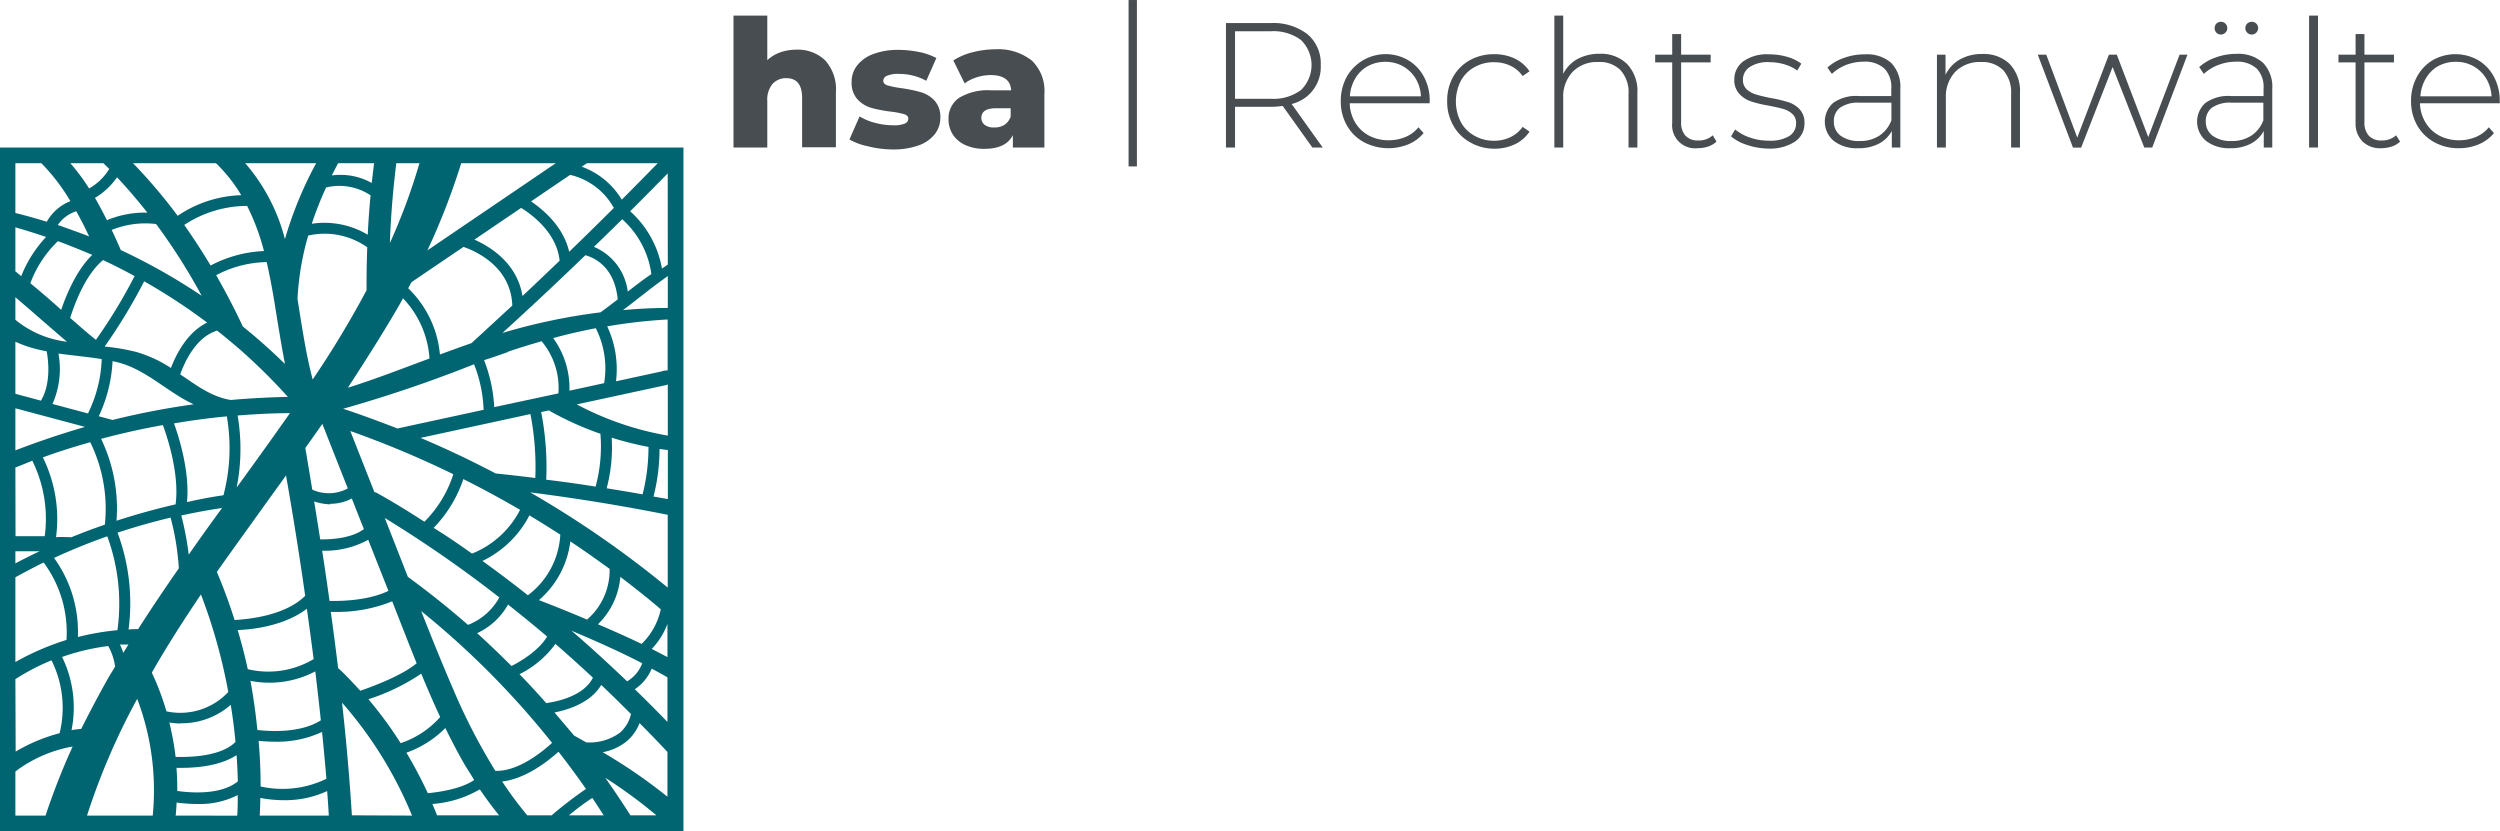 <svg id="Ebene_1" data-name="Ebene 1" xmlns="http://www.w3.org/2000/svg" width="128.43mm" height="42.69mm" viewBox="0 0 364.04 121"><defs><style>.cls-1{fill:#474d50;}.cls-2{fill:#006571;}</style></defs><path class="cls-1" d="M169.89,56a6.25,6.25,0,0,1,1.59,4.68v8h-4.92V61.5c0-1.92-.76-2.88-2.3-2.88a2.63,2.63,0,0,0-2,.83,3.55,3.55,0,0,0-.77,2.49v6.78h-4.92V49.51h4.92V56a5.5,5.5,0,0,1,1.89-1.14,6.91,6.91,0,0,1,2.33-.39A5.75,5.75,0,0,1,169.89,56Z" transform="translate(-49.76 -47.24)"/><path class="cls-1" d="M176.2,68.55a9.3,9.3,0,0,1-2.75-1l1.48-3.36a8.29,8.29,0,0,0,2.27.94,10.38,10.38,0,0,0,2.62.35,4.12,4.12,0,0,0,1.7-.25.77.77,0,0,0,.5-.71c0-.31-.2-.53-.61-.66a12.45,12.45,0,0,0-1.93-.37,18.67,18.67,0,0,1-2.86-.55,4.43,4.43,0,0,1-2-1.24,3.55,3.55,0,0,1-.85-2.54,3.81,3.81,0,0,1,.8-2.39,5.3,5.3,0,0,1,2.34-1.66,10.18,10.18,0,0,1,3.69-.61,15.42,15.42,0,0,1,3,.31,9.07,9.07,0,0,1,2.51.88L184.64,59a8.2,8.2,0,0,0-4-1,4,4,0,0,0-1.71.27.82.82,0,0,0-.55.71q0,.49.6.69a13.87,13.87,0,0,0,2,.4,22.26,22.26,0,0,1,2.87.59,4.48,4.48,0,0,1,2,1.23,3.52,3.52,0,0,1,.84,2.5,3.83,3.83,0,0,1-.8,2.37,5.2,5.2,0,0,1-2.37,1.65,10.77,10.77,0,0,1-3.77.59A14.87,14.87,0,0,1,176.2,68.55Z" transform="translate(-49.76 -47.24)"/><path class="cls-1" d="M200,56.05a6.12,6.12,0,0,1,1.84,4.88v7.79h-4.59V66.91q-1,2-4.14,2a6.45,6.45,0,0,1-2.82-.57,4.22,4.22,0,0,1-1.8-1.54,4.12,4.12,0,0,1-.61-2.21,3.61,3.61,0,0,1,1.53-3.1,8.14,8.14,0,0,1,4.71-1.1H197c-.09-1.48-1.08-2.22-3-2.22a6.67,6.67,0,0,0-2,.32,5.65,5.65,0,0,0-1.77.89l-1.65-3.34a9.43,9.43,0,0,1,2.83-1.2,13.76,13.76,0,0,1,3.36-.43A7.88,7.88,0,0,1,200,56.05Zm-4,9.38a2.31,2.31,0,0,0,.93-1.22V63h-2.13c-1.43,0-2.14.47-2.14,1.42a1.26,1.26,0,0,0,.49,1,2.11,2.11,0,0,0,1.34.38A2.74,2.74,0,0,0,196,65.43Z" transform="translate(-49.76 -47.24)"/><path class="cls-1" d="M214.1,47.24h1.21V71.47H214.1Z" transform="translate(-49.76 -47.24)"/><path class="cls-1" d="M240.86,68.72l-4.32-6.06a12.59,12.59,0,0,1-1.76.13H229.6v5.93h-1.32V50.6h6.5a8.16,8.16,0,0,1,5.36,1.61,5.55,5.55,0,0,1,1.94,4.5,5.53,5.53,0,0,1-4.24,5.67l4.53,6.34Zm-6.08-7.1a6.71,6.71,0,0,0,4.43-1.28,5.08,5.08,0,0,0,0-7.27,6.71,6.71,0,0,0-4.43-1.28H229.6v9.83Z" transform="translate(-49.76 -47.24)"/><path class="cls-1" d="M257.93,62.27H246.3a5.72,5.72,0,0,0,.8,2.81,5.12,5.12,0,0,0,2,1.9,6.06,6.06,0,0,0,2.88.68,6.19,6.19,0,0,0,2.45-.48,4.79,4.79,0,0,0,1.88-1.41l.75.85a5.78,5.78,0,0,1-2.22,1.63,7.7,7.7,0,0,1-6.48-.31,6.34,6.34,0,0,1-2.47-2.43A7,7,0,0,1,245,62a7.34,7.34,0,0,1,.84-3.53A6.52,6.52,0,0,1,254.81,56a6.16,6.16,0,0,1,2.3,2.42,7.27,7.27,0,0,1,.84,3.52Zm-9-5.4a4.81,4.81,0,0,0-1.82,1.79,5.82,5.82,0,0,0-.79,2.6h10.35a5.49,5.49,0,0,0-.77-2.59,5.06,5.06,0,0,0-1.84-1.78,5.13,5.13,0,0,0-2.56-.65A5.23,5.23,0,0,0,248.94,56.87Z" transform="translate(-49.76 -47.24)"/><path class="cls-1" d="M263.8,67.94a6.22,6.22,0,0,1-2.43-2.45,7,7,0,0,1-.88-3.53,7.12,7.12,0,0,1,.88-3.56A6.24,6.24,0,0,1,263.8,56a7.09,7.09,0,0,1,3.52-.87,6.87,6.87,0,0,1,3,.63,5.33,5.33,0,0,1,2.16,1.86l-1,.69a4.6,4.6,0,0,0-1.8-1.51,5.41,5.41,0,0,0-2.37-.5,5.56,5.56,0,0,0-2.83.71,5,5,0,0,0-2,2,6.61,6.61,0,0,0,0,6,5,5,0,0,0,2,2,5.57,5.57,0,0,0,2.83.72,5.42,5.42,0,0,0,2.37-.51,4.6,4.6,0,0,0,1.8-1.51l1,.7a5.31,5.31,0,0,1-2.16,1.85,6.87,6.87,0,0,1-3,.63A7,7,0,0,1,263.8,67.94Z" transform="translate(-49.76 -47.24)"/><path class="cls-1" d="M286.71,56.58a5.71,5.71,0,0,1,1.48,4.24v7.9H286.9V60.93a4.78,4.78,0,0,0-1.16-3.47,4.23,4.23,0,0,0-3.22-1.19,4.94,4.94,0,0,0-3.75,1.42,5.28,5.28,0,0,0-1.38,3.83v7.2H276.1V49.51h1.29V58a5,5,0,0,1,2.08-2.17,6.62,6.62,0,0,1,3.23-.76A5.39,5.39,0,0,1,286.71,56.58Z" transform="translate(-49.76 -47.24)"/><path class="cls-1" d="M299.71,67.86a3.39,3.39,0,0,1-1.23.72,5,5,0,0,1-1.54.24,3.35,3.35,0,0,1-3.68-3.67V56.32h-2.48V55.2h2.48v-3h1.3v3h4.3v1.12h-4.3V65a2.86,2.86,0,0,0,.63,2,2.42,2.42,0,0,0,1.88.69,3,3,0,0,0,2.1-.75Z" transform="translate(-49.76 -47.24)"/><path class="cls-1" d="M304.14,68.33a6.42,6.42,0,0,1-2.31-1.24l.6-1a6.72,6.72,0,0,0,2.13,1.17,8.17,8.17,0,0,0,2.74.46,5.34,5.34,0,0,0,3-.67,2.14,2.14,0,0,0,1-1.86,1.73,1.73,0,0,0-.53-1.35,3.28,3.28,0,0,0-1.31-.73c-.51-.15-1.23-.31-2.14-.49a17.1,17.1,0,0,1-2.59-.62A4,4,0,0,1,303,60.87a3,3,0,0,1-.7-2.07,3.24,3.24,0,0,1,1.34-2.65,6,6,0,0,1,3.79-1,9.31,9.31,0,0,1,2.56.36,6.22,6.22,0,0,1,2.07,1l-.59,1a6.14,6.14,0,0,0-1.89-.91,7.61,7.61,0,0,0-2.18-.31,4.76,4.76,0,0,0-2.84.7,2.17,2.17,0,0,0-1,1.84,1.85,1.85,0,0,0,.54,1.41,3.65,3.65,0,0,0,1.34.75c.52.16,1.26.34,2.21.53a18.55,18.55,0,0,1,2.55.61,3.74,3.74,0,0,1,1.64,1.05,2.79,2.79,0,0,1,.68,2,3.16,3.16,0,0,1-1.4,2.69,6.67,6.67,0,0,1-3.94,1A9.68,9.68,0,0,1,304.14,68.33Z" transform="translate(-49.76 -47.24)"/><path class="cls-1" d="M325.13,56.38a5,5,0,0,1,1.35,3.77v8.57h-1.24V66.31a4.56,4.56,0,0,1-1.89,1.85,6.27,6.27,0,0,1-3,.66,5.47,5.47,0,0,1-3.56-1.06,3.67,3.67,0,0,1-.1-5.53,5.76,5.76,0,0,1,3.84-1h4.63V60.1a3.83,3.83,0,0,0-1-2.88,4.17,4.17,0,0,0-3-1,7.14,7.14,0,0,0-2.57.47A6.44,6.44,0,0,0,316.51,58l-.65-.93a7.08,7.08,0,0,1,2.44-1.41,8.76,8.76,0,0,1,3-.51A5.37,5.37,0,0,1,325.13,56.38ZM323.41,67a4.58,4.58,0,0,0,1.77-2.25V62.19h-4.6a4.6,4.6,0,0,0-2.89.73,2.41,2.41,0,0,0-.89,2,2.49,2.49,0,0,0,1,2.09,4.43,4.43,0,0,0,2.77.76A5.06,5.06,0,0,0,323.41,67Z" transform="translate(-49.76 -47.24)"/><path class="cls-1" d="M342.43,56.58a5.75,5.75,0,0,1,1.47,4.24v7.9h-1.29V60.93a4.82,4.82,0,0,0-1.15-3.47,4.27,4.27,0,0,0-3.23-1.19,5,5,0,0,0-3.75,1.42,5.27,5.27,0,0,0-1.37,3.83v7.2h-1.3V55.2h1.25v2.93a5.15,5.15,0,0,1,2.08-2.23,6.44,6.44,0,0,1,3.27-.8A5.41,5.41,0,0,1,342.43,56.58Z" transform="translate(-49.76 -47.24)"/><path class="cls-1" d="M368.29,55.2l-5.13,13.52H362L357.39,57l-4.58,11.73h-1.19L346.49,55.2h1.24l4.51,12.07,4.61-12.07H358l4.58,12,4.56-12Z" transform="translate(-49.76 -47.24)"/><path class="cls-1" d="M379.29,56.38a5,5,0,0,1,1.35,3.77v8.57H379.4V66.31a4.56,4.56,0,0,1-1.89,1.85,6.27,6.27,0,0,1-3,.66A5.47,5.47,0,0,1,371,67.76a3.67,3.67,0,0,1-.1-5.53,5.76,5.76,0,0,1,3.84-1h4.63V60.1a3.83,3.83,0,0,0-1-2.88,4.17,4.17,0,0,0-3-1,7.18,7.18,0,0,0-2.57.47A6.44,6.44,0,0,0,370.67,58L370,57a7.08,7.08,0,0,1,2.44-1.41,8.76,8.76,0,0,1,3-.51A5.37,5.37,0,0,1,379.29,56.38ZM377.57,67a4.58,4.58,0,0,0,1.77-2.25V62.19h-4.6a4.62,4.62,0,0,0-2.89.73,2.41,2.41,0,0,0-.89,2,2.49,2.49,0,0,0,1,2.09,4.43,4.43,0,0,0,2.77.76A5.06,5.06,0,0,0,377.57,67ZM372.5,52a1,1,0,0,1,0-1.33.93.93,0,0,1,.66-.26.92.92,0,0,1,.93.93.88.88,0,0,1-.29.66.92.92,0,0,1-1.3,0ZM377,52a.87.87,0,0,1-.28-.66.92.92,0,0,1,.93-.93.93.93,0,0,1,.66.26.94.94,0,0,1-.66,1.6A.92.92,0,0,1,377,52Z" transform="translate(-49.76 -47.24)"/><path class="cls-1" d="M386,49.51h1.3V68.72H386Z" transform="translate(-49.76 -47.24)"/><path class="cls-1" d="M399.25,67.86a3.23,3.23,0,0,1-1.23.72,4.91,4.91,0,0,1-1.54.24,3.61,3.61,0,0,1-2.71-1,3.68,3.68,0,0,1-1-2.7V56.32h-2.49V55.2h2.49v-3h1.29v3h4.3v1.12h-4.3V65a2.81,2.81,0,0,0,.64,2,2.42,2.42,0,0,0,1.87.69,3,3,0,0,0,2.1-.75Z" transform="translate(-49.76 -47.24)"/><path class="cls-1" d="M413.78,62.27H402.15a5.63,5.63,0,0,0,.81,2.81,5.09,5.09,0,0,0,2,1.9,6.06,6.06,0,0,0,2.88.68,6.19,6.19,0,0,0,2.45-.48,4.79,4.79,0,0,0,1.88-1.41l.75.85a5.82,5.82,0,0,1-2.21,1.63,7.31,7.31,0,0,1-2.89.57,7.22,7.22,0,0,1-3.6-.88,6.34,6.34,0,0,1-2.47-2.43,7,7,0,0,1-.9-3.55,7.23,7.23,0,0,1,.85-3.53A6.2,6.2,0,0,1,404,56a6.7,6.7,0,0,1,6.62,0,6.16,6.16,0,0,1,2.3,2.42,7.27,7.27,0,0,1,.84,3.52Zm-9-5.4A4.88,4.88,0,0,0,403,58.66a5.82,5.82,0,0,0-.79,2.6h10.36a5.61,5.61,0,0,0-.78-2.59,5.06,5.06,0,0,0-4.4-2.43A5.23,5.23,0,0,0,404.79,56.87Z" transform="translate(-49.76 -47.24)"/><path class="cls-2" d="M49.76,68.72v99.52h99.52V68.72Zm37.95,93c0-2.21-.1-4.41-.29-6.6.63.06,1.43.12,2.34.12a15.57,15.57,0,0,0,6.9-1.42q.34,3.4.63,6.82A14.6,14.6,0,0,1,87.71,161.76Zm-29.44-63c2.09.29,4.23.47,6.3.81a19.37,19.37,0,0,1-2,7.91l-5.17-1.38A12.52,12.52,0,0,0,58.27,98.71Zm8.54-25.66c1.55,1.65,3,3.36,4.41,5.14a14.3,14.3,0,0,0-5.89,1.1c-.55-1.1-1.13-2.19-1.74-3.25A10.5,10.5,0,0,0,66.81,73.05Zm18.94,4.17a33.35,33.35,0,0,1,2.45,6.56,18.31,18.31,0,0,0-7.77,2.11q-1.8-3-3.84-5.91A16.73,16.73,0,0,1,85.75,77.22Zm5.5,23q-2.94-2.88-6.14-5.46c-1.18-2.55-2.47-5-3.87-7.46a16.25,16.25,0,0,1,7.35-1.91c.46,2,.82,3.94,1.15,5.94C89.74,91.33,90.69,97.41,91.25,100.18ZM147,87.43v4.65c-2.18,0-4.36.12-6.52.31,1.9-1.42,3.73-2.93,5.64-4.32Zm-5.94,59c-2.64-2.51-5.33-5-8.1-7.36,3.49,1.48,6.94,3,10.32,4.75A5.15,5.15,0,0,1,141.05,146.47ZM94.64,81.54a10.73,10.73,0,0,1,8.6,1.71c-.08,2.08-.12,4.17-.1,6.25-2.39,4.48-5,8.8-7.85,13-1-3.79-1.57-7.78-2.21-11.73A40.14,40.14,0,0,1,94.64,81.54Zm24.15,18.74a19.85,19.85,0,0,1,1.39,6.63l-12.54,2.72c-2.61-1-5.25-2-7.92-2.87A195.4,195.4,0,0,0,118.79,100.28ZM135,84.4c1.45.41,4.27,1.81,4.71,6.43-.83.64-1.66,1.28-2.51,1.89a87.62,87.62,0,0,0-14.28,3Q129.06,90.14,135,84.4Zm5.35-5.25a13.08,13.08,0,0,1,4.26,8c-1.18.8-2.32,1.67-3.44,2.55a8.14,8.14,0,0,0-4.93-6.52C137.65,81.85,139,80.5,140.38,79.15Zm3.84,33.17a28,28,0,0,1-.86,6.9c-1.74-.31-3.49-.6-5.23-.88a23.12,23.12,0,0,0,.73-7.37A47.22,47.22,0,0,0,144.22,112.32Zm-7-1.9a22.33,22.33,0,0,1-.7,7.67c-2.39-.37-4.79-.72-7.19-1a41.74,41.74,0,0,0-.74-9.85l1.17-.25a.72.72,0,0,0,.21.16A45.56,45.56,0,0,0,137.24,110.42ZM111,111l16-3.47a40.66,40.66,0,0,1,.71,9.31q-2.88-.36-5.78-.66Q116.63,113.38,111,111Zm19.29-14.53q3.09-.84,6.23-1.44a13,13,0,0,1,1.21,8l-5.05,1.1A12.4,12.4,0,0,0,130.33,96.49Zm-6.61,2q2.46-.84,4.95-1.54a10.54,10.54,0,0,1,2.44,7.59l-9.34,2a22,22,0,0,0-1.48-6.84C121.43,99.31,122.58,98.9,123.72,98.5Zm-28.46,20q-.49-3-1-6c.83-1.16,1.66-2.33,2.48-3.51q1.84,4.69,3.71,9.4A5.84,5.84,0,0,1,95.26,118.55Zm2.61,2.13a6.62,6.62,0,0,0,3.16-.78c.58,1.49,1.17,3,1.76,4.46-1.74,1.31-4.6,1.52-6.36,1.5q-.44-2.76-.88-5.52A8.6,8.6,0,0,0,97.87,120.68Zm-3.4,15.18q.52,3.7,1,7.43a12.87,12.87,0,0,1-9.59,1.47q-.63-2.88-1.47-5.7C87,138.89,91.4,138.23,94.47,135.86Zm-7.2,17.68q-.36-3.57-1-7.08A14.32,14.32,0,0,0,95.67,145q.43,3.56.81,7.13C93.52,154,89.17,153.75,87.27,153.54ZM104.61,119a.91.91,0,0,0-.33-.1l-3.51-8.9a142.87,142.87,0,0,1,15,6.29,17.12,17.12,0,0,1-4.21,6.92C109.28,121.74,107,120.32,104.61,119Zm12.62-2q4.2,2.1,8.26,4.48a13.47,13.47,0,0,1-7,6.37c-.92-.65-1.84-1.3-2.77-1.93s-1.87-1.22-2.81-1.82A18.7,18.7,0,0,0,117.23,117Zm9.63,5.29q2.27,1.37,4.49,2.8a11.84,11.84,0,0,1-4.72,8.83c-2.17-1.72-4.37-3.39-6.62-5A15,15,0,0,0,126.86,122.27Zm11.67,7.78a9.48,9.48,0,0,1-3.29,7.39c-2.31-1-4.63-1.91-7-2.84a13.39,13.39,0,0,0,4.57-8.55c1.63,1.09,3.23,2.2,4.81,3.35Zm-14.78,5.21c1.92,1.52,3.82,3.06,5.68,4.65-1.19,2-3.74,3.56-5.19,4.29-1.63-1.64-3.3-3.24-5-4.78A10.05,10.05,0,0,0,123.75,135.26Zm6.89,5.72q2.78,2.42,5.46,4.92c-1.29,2.56-4.84,3.42-6.8,3.7-1.26-1.43-2.56-2.84-3.89-4.21A14.43,14.43,0,0,0,130.64,141Zm12.55,0q-3.15-1.5-6.36-2.86a10.87,10.87,0,0,0,3.26-6.9c2,1.52,4,3.09,5.89,4.72A9.87,9.87,0,0,1,143.19,141Zm-16.27-22.07q10.1,1.28,20.07,3.27v10.6A147.11,147.11,0,0,0,126.92,118.91Zm18,.61a28.09,28.09,0,0,0,.88-6.93l1,.14.21,0v7.16Zm-11.21-13.41,13-2.81a2,2,0,0,0,.29-.1v7.45A44.3,44.3,0,0,1,133.72,106.11Zm12.44-4.82-6.69,1.45a14.64,14.64,0,0,0-1.28-8,76.14,76.14,0,0,1,8.8-1v7.41A3.44,3.44,0,0,0,146.16,101.29Zm-7-23.8c-2.15,2.14-4.32,4.28-6.51,6.39-.82-3.58-3.6-6-5.55-7.34l5.69-3.86A9.79,9.79,0,0,1,139.13,77.49Zm-13.5,0c1.84,1.15,5.2,3.77,5.6,7.69-1.8,1.72-3.59,3.44-5.41,5.14-.76-4.72-4.59-7.14-7-8.21Zm-8.4,5.68c2,.69,6.92,3,7.11,8.54q-3,2.76-5.94,5.47-2.31.81-4.6,1.66a15.29,15.29,0,0,0-4.62-9.65l.47-.88ZM108,91.48c.15-.27.3-.54.44-.81a14,14,0,0,1,3.86,8.77c-4,1.48-7.88,3-11.89,4.26C103,99.72,105.59,95.67,108,91.48ZM97.24,74.54a8.19,8.19,0,0,1,6.48,1.14c-.18,1.91-.32,3.83-.41,5.74a12.28,12.28,0,0,0-8.15-1.6A51.63,51.63,0,0,1,97.24,74.54ZM94.2,134c-2.78,2.75-7.76,3.38-10.28,3.52q-1.12-3.55-2.58-7L82.41,129c3-4.2,6-8.36,9-12.53C92.43,122.26,93.36,128.11,94.2,134ZM64.77,85.11c1.55.73,3.08,1.5,4.59,2.33a76.47,76.47,0,0,1-5.63,9.28c-1.27-1-2.52-2.11-3.75-3.19C60.63,91.46,62.24,87.16,64.77,85.11Zm6,3.1a85.49,85.49,0,0,1,9.15,6c-2.86,1.39-4.48,4.54-5.27,6.61a18.73,18.73,0,0,0-5.07-2.34A30.58,30.58,0,0,0,65,97.7,79.38,79.38,0,0,0,70.75,88.21Zm-4.6,11.62.62.14c4.18,1,7.35,4.38,11.17,6.14a115.19,115.19,0,0,0-11.82,2.28l-2-.54A21.23,21.23,0,0,0,66.15,99.83Zm16.61,8a27,27,0,0,1-.48,11.52q-2.67.39-5.31,1c.41-4.36-1.09-9.23-1.89-11.46C77.63,108.46,80.19,108.11,82.76,107.87Zm-16.05,15.2a23.38,23.38,0,0,0-2.25-11.89c3-.8,6-1.48,9-2,.74,2,2.42,7.26,1.85,11.54C72.42,121.35,69.54,122.15,66.71,123.07ZM77.24,128a43.06,43.06,0,0,0-1.08-5.7q2.94-.65,5.94-1.09Q79.64,124.55,77.24,128ZM91.1,108.64c-2.26,3.22-4.57,6.41-6.88,9.59a28.76,28.76,0,0,0,.14-10.49c2.53-.2,5.07-.33,7.62-.35C91.69,107.81,91.4,108.23,91.1,108.64Zm-7.71-3.16c-2.45-.37-4.53-1.77-6.56-3.17l-.83-.56c.72-2,2.38-5.47,5.38-6.37q1.78,1.41,3.5,2.91a84.81,84.81,0,0,1,6.8,6.74C88.91,105.09,86.14,105.23,83.39,105.48ZM79.13,90.31a86.93,86.93,0,0,0-11.78-6.66c-.43-1-.87-2-1.33-2.93a13.06,13.06,0,0,1,6.47-.86A86.64,86.64,0,0,1,79.13,90.31ZM62.74,81.67l-.39-.16C61,81,59.58,80.49,58.18,80A5.16,5.16,0,0,1,60.86,78C61.53,79.17,62.16,80.42,62.74,81.67Zm-4.54.68c1.69.63,3.35,1.31,5,2-2.3,2.22-3.78,5.8-4.53,8q-2.22-2-4.49-3.87A16.31,16.31,0,0,1,58.2,82.35Zm4.7,29.28a22,22,0,0,1,2.13,12c-1.64.57-3.25,1.17-4.85,1.83H60.1c-.73,0-1.45-.06-2.18,0A20.23,20.23,0,0,0,56,113.84C58.28,113,60.58,112.29,62.9,111.63ZM61.1,140a18.33,18.33,0,0,0-3.47-11.52c2.53-1.17,5.12-2.22,7.75-3.15A28.36,28.36,0,0,1,66.86,139,37.29,37.29,0,0,0,61.1,140Zm6.61,2.29a11,11,0,0,0-.48-1.2l.25,0a1.15,1.15,0,0,0,.38,0l.61,0C68.21,141.45,68,141.88,67.71,142.3Zm-.83-17.49c2.54-.84,5.12-1.57,7.72-2.19A37.12,37.12,0,0,1,75.8,130q-3.06,4.37-5.93,8.85c-.47,0-.93,0-1.39.05A29.46,29.46,0,0,0,66.88,124.81Zm12.14,9A79.77,79.77,0,0,1,83,148,9.55,9.55,0,0,1,74,150.82a39.57,39.57,0,0,0-2.13-5.64C74.08,141.3,76.51,137.53,79,133.83Zm-2.94,18.76a10.86,10.86,0,0,0,7.28-2.69q.44,2.7.69,5.41c-2.09,2.08-6.46,2.24-8.72,2.17a40.65,40.65,0,0,0-.91-5A12.06,12.06,0,0,0,76.08,152.59Zm-.62,6.49h.69c2.29,0,5.71-.3,8.06-1.86.09,1.27.15,2.55.18,3.83-2.45,2-6.81,1.68-8.82,1.39C75.58,161.33,75.55,160.2,75.46,159.08Zm22.28-24.34c-.34-2.43-.69-4.86-1.07-7.28a13.19,13.19,0,0,0,6.71-1.59l2.94,7.44C103.46,134.66,99.63,134.78,97.74,134.74Zm8.05-12.05a180.23,180.23,0,0,1,16.68,11.57,8.83,8.83,0,0,1-4.56,4c-2.81-2.45-5.73-4.78-8.76-7Zm5.3,22.65c.88,2.13,1.79,4.25,2.77,6.34a13.3,13.3,0,0,1-5.76,3.8,57.61,57.61,0,0,0-4.69-6.39A30.55,30.55,0,0,0,111.09,145.34Zm3.51,7.92c.87,1.78,1.78,3.53,2.76,5.24.46.8,1,1.57,1.44,2.35-1.69,1.18-4.65,1.72-6.74,1.92a65.1,65.1,0,0,0-3.12-5.9A15.1,15.1,0,0,0,114.6,153.26Zm7.27,6.22a87,87,0,0,1-6.16-11.95c-1.61-3.73-3.13-7.5-4.62-11.28a123.53,123.53,0,0,1,19.06,19.19C128.36,157.05,125,159.61,121.87,159.48Zm8.65-8.47c2.21-.44,5.28-1.49,6.79-4l.5.47c1.3,1.24,2.57,2.5,3.83,3.76a5.16,5.16,0,0,1-1.57,2.69,7.49,7.49,0,0,1-4.94,1.44l-1.78-1C132.43,153.25,131.48,152.13,130.52,151ZM147,85.76c-.14.11-.45.31-.85.58A14.53,14.53,0,0,0,141.52,78c1.84-1.82,3.66-3.67,5.47-5.51ZM145.54,71c-1.74,1.78-3.48,3.55-5.24,5.31a11.26,11.26,0,0,0-5.83-4.8l.76-.51Zm-28.62,0h13.77L112,83.69A100.6,100.6,0,0,0,116.92,71Zm-9.45,0h3.37a87.06,87.06,0,0,1-4.31,11.63Q106.74,76.81,107.47,71Zm-3.24,0c-.12,1-.23,1.92-.34,2.88a9.39,9.39,0,0,0-5.81-1.1c.3-.6.6-1.19.92-1.78ZM95.8,71a55.5,55.5,0,0,0-4.55,11.06A27.25,27.25,0,0,0,85.47,71ZM81.19,71a1.24,1.24,0,0,1,.2.18,22,22,0,0,1,3.5,4.48,17.37,17.37,0,0,0-9.26,3A76.59,76.59,0,0,0,69.13,71ZM64.81,71l.86.84a8.23,8.23,0,0,1-2.93,2.84A30,30,0,0,0,60,71ZM52,71h3.78a28.33,28.33,0,0,1,4.23,5.53,6.78,6.78,0,0,0-3.44,3c-1.51-.47-3-.89-4.57-1.28Zm0,9.34c1.5.43,3,.9,4.47,1.4a18.18,18.18,0,0,0-3.62,5.71l-.73-.61a.45.45,0,0,0-.12-.06Zm0,10.18c2.52,2.14,5,4.35,7.51,6.48A14.53,14.53,0,0,1,52,93.8ZM52,97a19,19,0,0,0,4.56,1.39c.26,1.43.63,4.73-.84,7.19l-3.72-1Zm0,9.69,10.14,2.71c-3.43,1-6.81,2.13-10.14,3.42Zm0,8.63c.82-.33,1.63-.65,2.46-1a19,19,0,0,1,1.81,11l-.77,0-1,0h-.77c-.57,0-1.14,0-1.71,0Zm0,12.19c.94,0,1.88,0,2.81,0l.72,0c-1.19.56-2.36,1.15-3.53,1.76Zm0,3.79c1.36-.75,2.72-1.47,4.11-2.15a17,17,0,0,1,3.33,11.27A38.4,38.4,0,0,0,52,143.64Zm0,14.83a32.46,32.46,0,0,1,5.26-2.74A15.5,15.5,0,0,1,58.44,154a25,25,0,0,0-6.4,2.68ZM56.39,166H52v-6.4c.28-.23.43-.34.6-.46a19.58,19.58,0,0,1,7.74-3.2A101.15,101.15,0,0,0,56.39,166Zm3.78-12.4a16.8,16.8,0,0,0-1.37-10.7,32.07,32.07,0,0,1,6.72-1.59,8.36,8.36,0,0,1,1,3c-.37.6-.73,1.2-1.09,1.81q-2,3.57-3.85,7.27C61.11,153.4,60.64,153.47,60.17,153.56ZM72,166H62.43a98.07,98.07,0,0,1,7.31-17A37.55,37.55,0,0,1,72,166Zm3.34,0c.07-.63.11-1.27.14-1.9a22.08,22.08,0,0,0,3,.21,12.21,12.21,0,0,0,5.9-1.3c0,1,0,2-.08,3Zm12.24,0c.05-.86.07-1.71.09-2.57a18.69,18.69,0,0,0,3.46.33,14.7,14.7,0,0,0,6.27-1.33q.14,1.79.24,3.57ZM99,144.56q-.5-4.11-1.07-8.22h.44a21.39,21.39,0,0,0,8.5-1.54l.09.23c1.15,2.92,2.29,5.86,3.47,8.79-1.94,1.64-5.76,3.16-8.2,4-1-1.06-1.94-2.11-3-3.09A1,1,0,0,0,99,144.56Zm2,21.4c-.34-5.48-.83-11-1.43-16.4A58.69,58.69,0,0,1,109.76,166Zm12.4,0c-.22-.56-.45-1.11-.68-1.65a16.09,16.09,0,0,0,6.91-2.13q1.32,1.95,2.8,3.78Zm9.42-4.92c3.31-.35,6.48-2.74,8.27-4.34q2.07,2.66,4,5.42a58.44,58.44,0,0,0-5,3.84h-3.55A53.89,53.89,0,0,1,122.86,161Zm9.79,4.92c1.18-1,2.47-1.93,3.4-2.53.56.83,1.11,1.68,1.66,2.53Zm8.95,0q-1.77-2.78-3.66-5.46a70,70,0,0,1,7.44,5.46Zm5.39-2.71a77.2,77.2,0,0,0-9.43-6.48,7.77,7.77,0,0,0,3.53-1.62,6.53,6.53,0,0,0,1.84-2.62q2.06,2.07,4.06,4.2Zm0-10.89q-2.34-2.42-4.75-4.76a6.75,6.75,0,0,0,2.46-3c.69.37,2.22,1.21,2.29,1.28Zm-2.28-10.63a10.74,10.74,0,0,0,2.28-3.64v4.83Z" transform="translate(-49.76 -47.24)"/></svg>